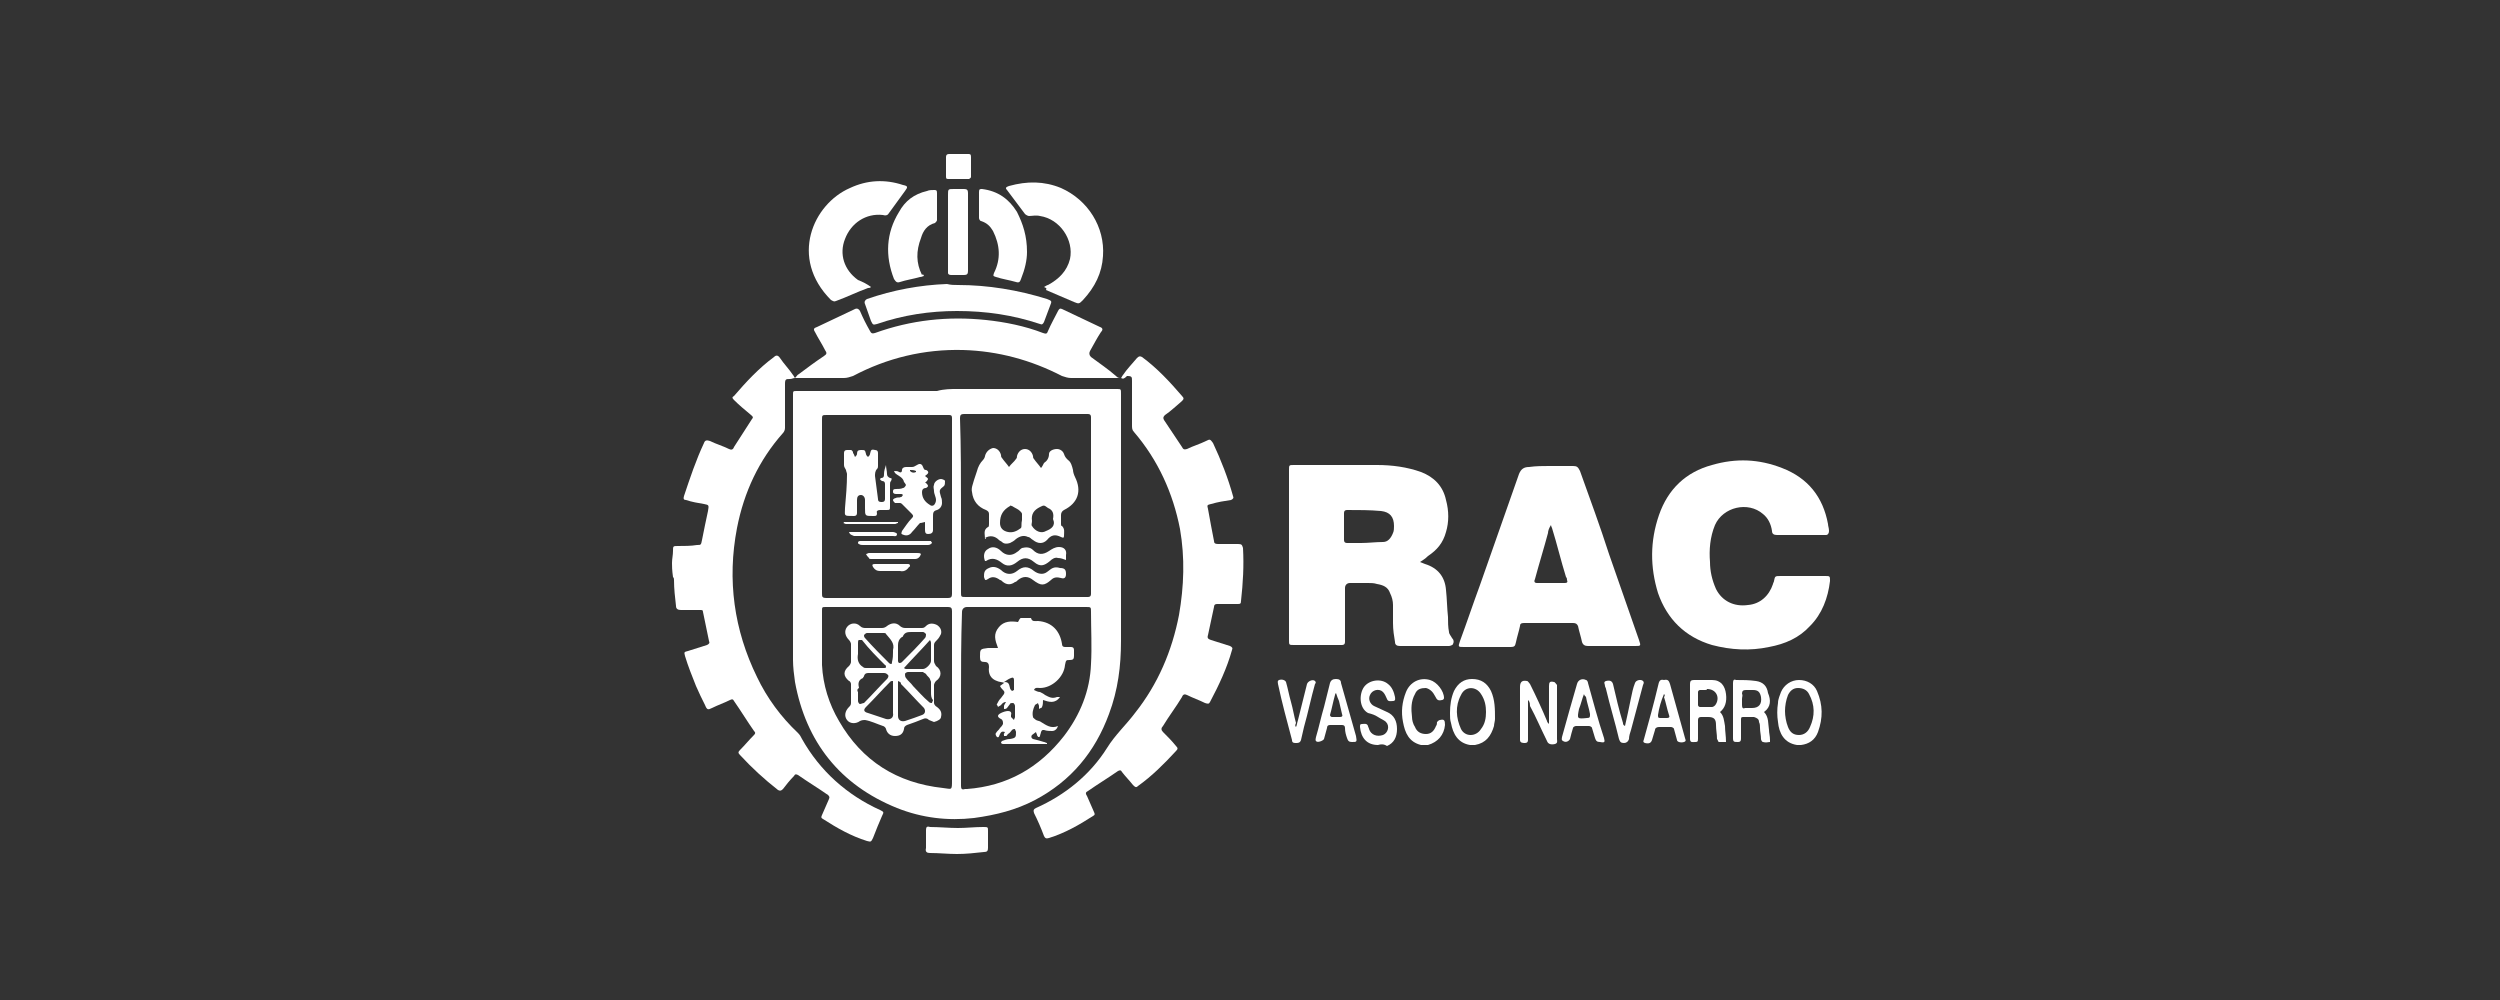 <?xml version="1.0" encoding="utf-8"?>
<!-- Generator: Adobe Illustrator 27.8.0, SVG Export Plug-In . SVG Version: 6.00 Build 0)  -->
<svg version="1.1" id="Capa_1" xmlns="http://www.w3.org/2000/svg" xmlns:xlink="http://www.w3.org/1999/xlink" x="0px" y="0px"
	 viewBox="0 0 250 100" style="enable-background:new 0 0 250 100;" xml:space="preserve">
<rect x="0" y="0" width="250" height="100" fill="#333333" stroke="none"/>
<style type="text/css">
	.st0{fill:#FFFFFF;}
</style>
<g>
	<g id="Capa_1-2">
		<g>
			<path class="st0" d="M67.2,56.3c0-0.4,0.1-0.8,0.1-1.2c0-0.5,0-0.5,0.5-0.5c0.6,0,1.3,0,1.9-0.1c0.4,0,0.4,0,0.5-0.5
				c0.2-1,0.4-2,0.6-2.9c0.1-0.6,0.1-0.6-0.4-0.7c-0.6-0.1-1.2-0.2-1.8-0.4c-0.2,0-0.3-0.1-0.2-0.4c0.6-1.8,1.2-3.6,2-5.3
				c0.1-0.3,0.3-0.3,0.6-0.2c0.6,0.3,1.3,0.5,1.9,0.8c0.2,0.1,0.4,0.1,0.5-0.2c0.6-0.9,1.2-1.9,1.8-2.8c0.2-0.2,0-0.3-0.1-0.4
				c-0.6-0.5-1.2-1-1.7-1.5c-0.2-0.2-0.2-0.3,0-0.4c1.2-1.4,2.5-2.8,4-3.9c0.2-0.2,0.4-0.2,0.6,0.1c0.4,0.6,0.9,1.1,1.3,1.7
				c0.1,0.1,0.1,0.2,0.2,0.3c-0.2,0-0.3,0.1-0.5,0.1c-0.4,0-0.5,0-0.5,0.5c0,0.7,0,1.5,0,2.2c0,0.7,0,1.5,0,2.2
				c0,0.2-0.1,0.4-0.2,0.5c-2.4,2.7-3.9,5.9-4.6,9.5c-1,5.2-0.3,10.2,2,14.9c1,2.1,2.4,4,4.1,5.6c0.2,0.2,0.3,0.4,0.4,0.6
				c1.8,3.2,4.5,5.6,7.8,7.1c0.4,0.2,0.4,0.2,0.2,0.6c-0.3,0.7-0.6,1.4-0.9,2.2c-0.2,0.4-0.2,0.4-0.6,0.3c-1.6-0.5-3-1.3-4.4-2.2
				c-0.2-0.1-0.2-0.2-0.1-0.4c0.2-0.5,0.5-1.1,0.7-1.6c0.1-0.2,0-0.3-0.1-0.4c-1-0.7-2-1.3-3-2c-0.2-0.1-0.3-0.1-0.4,0.1
				c-0.4,0.4-0.8,0.9-1.1,1.3c-0.2,0.2-0.3,0.2-0.5,0.1c-1.4-1.1-2.6-2.2-3.8-3.5c-0.2-0.2-0.2-0.3,0-0.5c0.5-0.5,0.9-1,1.4-1.5
				c0.2-0.2,0.1-0.3,0-0.4c-0.7-1-1.3-2-2-3c-0.1-0.2-0.2-0.2-0.4-0.1c-0.6,0.3-1.2,0.5-1.8,0.8c-0.4,0.2-0.5,0.2-0.7-0.3
				c-0.3-0.6-0.6-1.2-0.9-1.9c-0.4-1-0.8-2-1.1-3c-0.1-0.4-0.1-0.4,0.3-0.5c0.6-0.2,1.3-0.4,1.9-0.6c0.2-0.1,0.3-0.2,0.2-0.4
				c-0.2-1-0.4-1.9-0.6-2.9c0-0.2-0.1-0.2-0.3-0.2c-0.6,0-1.3,0-1.9,0c-0.3,0-0.5-0.1-0.5-0.4c-0.1-0.9-0.2-1.7-0.2-2.6
				c0-0.1,0-0.2-0.1-0.3C67.2,57,67.2,56.6,67.2,56.3L67.2,56.3z"/>
			<path class="st0" d="M179.7,74.5c-1.3-0.2-1.8-1.2-1.9-2.3c-0.1-0.6-0.1-1.3,0-1.9c0-0.4,0.2-0.8,0.3-1.1c0.3-0.7,1-1.2,1.8-1.2
				c0.8,0,1.5,0.4,1.8,1.1c0.6,1.4,0.6,2.7,0.1,4.1c-0.3,0.8-0.9,1.2-1.7,1.3L179.7,74.5C179.7,74.5,179.7,74.5,179.7,74.5z
				 M178.5,71.1C178.5,71.1,178.5,71.1,178.5,71.1c0,0.5,0.1,1.1,0.3,1.6c0.2,0.5,0.5,0.8,1.1,0.8c0.5,0,0.9-0.3,1.1-0.8
				c0.5-1.1,0.5-2.2-0.1-3.3c-0.2-0.4-0.6-0.6-1.1-0.6c-0.5,0-0.8,0.3-1,0.7C178.6,70,178.5,70.6,178.5,71.1L178.5,71.1z"/>
			<path class="st0" d="M147,74.5c-1.2-0.2-1.7-1.1-1.9-2.2c-0.1-0.3-0.1-0.6-0.1-1c0-0.8,0.1-1.5,0.4-2.2c0.4-0.8,1-1.2,1.8-1.2
				c0.9,0,1.5,0.4,1.9,1.2c0.4,0.9,0.4,1.8,0.4,2.8c0,0.2-0.1,0.5-0.1,0.7c-0.3,1-0.8,1.7-1.9,1.9L147,74.5L147,74.5L147,74.5z
				 M148.6,71.2c0-0.6-0.1-1.2-0.5-1.8c-0.5-0.8-1.6-0.8-2,0.1c-0.6,1.1-0.5,2.3,0,3.4c0.4,0.8,1.5,0.8,2,0
				C148.5,72.4,148.6,71.8,148.6,71.2z"/>
			<path class="st0" d="M142.1,74.5c-1.2-0.3-1.6-1.2-1.8-2.3c-0.2-1-0.1-2,0.3-3c0.4-1,1.4-1.5,2.4-1.2c0.7,0.2,1.4,1.1,1.4,1.8
				c0,0.1-0.1,0.2-0.2,0.2c-0.4,0.1-0.5,0-0.7-0.4c-0.2-0.4-0.5-0.7-0.9-0.8c-0.5,0-0.9,0.1-1.1,0.6c-0.4,0.7-0.4,1.5-0.3,2.3
				c0,0.3,0.1,0.7,0.3,1c0.2,0.5,0.6,0.7,1.1,0.7s0.8-0.3,1-0.8c0.1-0.1,0.1-0.3,0.1-0.4c0.1-0.1,0.2-0.2,0.3-0.2
				c0.4-0.1,0.5,0,0.5,0.5c-0.1,1-0.7,1.7-1.7,2c0,0,0,0,0,0L142.1,74.5L142.1,74.5z"/>
			<path class="st0" d="M95.7,38.9c3.6,0,7.3,0,11,0c1.7,0,3.3,0,5,0c0.4,0,0.4,0,0.4,0.5c0,5.2,0,10.3,0,15.5c0,3.1,0,6.1,0,9.2
				c0,2.5-0.3,4.9-1.2,7.3c-1.4,3.8-3.8,6.7-7.4,8.6c-1.9,1-3.9,1.5-6.1,1.8c-2.6,0.3-5.2,0-7.7-1c-5.7-2.3-9.1-6.6-10.2-12.6
				c-0.1-0.7-0.2-1.5-0.2-2.2c0-8.7,0-17.5,0-26.2c0-0.1,0-0.2,0-0.3c0-0.4,0-0.4,0.4-0.4c4.7,0,9.3,0,14,0
				C94.4,38.9,95.1,38.9,95.7,38.9C95.8,38.9,95.8,38.9,95.7,38.9L95.7,38.9z M95.2,50.6C95.2,50.6,95.2,50.6,95.2,50.6
				c0-2.8,0-5.6,0-8.3c0-0.9,0.1-0.8-0.8-0.8c-3.9,0-7.8,0-11.7,0c-0.5,0-0.5,0-0.5,0.5c0,5.8,0,11.6,0,17.3c0,0.4,0,0.5,0.5,0.5
				c4,0,8.1,0,12.1,0c0.3,0,0.4-0.1,0.4-0.4C95.2,56.4,95.2,53.5,95.2,50.6z M96.1,50.6C96.1,50.6,96.1,50.6,96.1,50.6
				c0,2.9,0,5.8,0,8.6c0,0.5,0,0.5,0.5,0.5c4,0,7.9,0,11.9,0c0.1,0,0.2,0,0.3,0c0.2,0,0.3-0.1,0.3-0.3c0-0.1,0-0.2,0-0.3
				c0-5.7,0-11.5,0-17.2c0-0.1,0-0.2,0-0.2c0-0.2-0.1-0.3-0.3-0.3s-0.4,0-0.6,0c-3.9,0-7.8,0-11.8,0c-0.3,0-0.4,0.1-0.4,0.4
				C96.1,44.8,96.1,47.7,96.1,50.6L96.1,50.6z M96.1,69.8c0,1.2,0,2.3,0,3.5c0,1.8,0,3.5,0,5.3c0,0.3,0.1,0.4,0.4,0.3
				c0.1,0,0.1,0,0.2,0c4-0.3,7.2-2.1,9.7-5.3c1.6-2.1,2.6-4.5,2.7-7.2c0.1-1.7,0-3.5,0-5.2c0-0.5,0-0.5-0.5-0.5c-4,0-8,0-11.9,0
				c-0.3,0-0.5,0.2-0.5,0.5C96.1,64,96.1,66.9,96.1,69.8z M95.2,69.8c0-2.2,0-4.5,0-6.7c0-0.7,0-1.4,0-2c0-0.3-0.1-0.4-0.4-0.4
				c-0.3,0-0.6,0-0.9,0c-3.8,0-7.6,0-11.3,0c-0.4,0-0.4,0-0.4,0.4c0,0.5,0,1.1,0,1.6c0,1.3,0,2.6,0,3.8c0.1,2,0.7,3.9,1.7,5.6
				c2.3,4,5.8,6.2,10.4,6.7c0.9,0.1,0.9,0.3,0.9-0.8C95.2,75.3,95.2,72.5,95.2,69.8z"/>
			<path class="st0" d="M112.1,37.8c0.1-0.1,0.1-0.2,0.2-0.3c0.4-0.6,0.9-1.1,1.4-1.7c0.2-0.2,0.3-0.2,0.5-0.1
				c1.5,1.1,2.8,2.5,4,3.9c0.2,0.2,0.2,0.3,0,0.5c-0.6,0.5-1.1,1-1.7,1.4c-0.2,0.2-0.2,0.3-0.1,0.5c0.6,0.9,1.2,1.8,1.8,2.7
				c0.1,0.2,0.2,0.3,0.5,0.2c0.6-0.3,1.3-0.5,1.9-0.8c0.4-0.2,0.4-0.2,0.7,0.2c0.8,1.7,1.5,3.5,2,5.3c0.1,0.2,0,0.3-0.2,0.4
				c-0.7,0.1-1.3,0.2-2,0.4c-0.4,0.1-0.4,0.1-0.3,0.5c0.2,1.1,0.4,2.2,0.6,3.2c0,0.2,0.1,0.3,0.4,0.3c0.7,0,1.4,0,2,0
				c0.4,0,0.4,0.1,0.5,0.4c0.1,1.8,0,3.5-0.2,5.3c0,0.3-0.1,0.3-0.4,0.3c-0.7,0-1.3,0-2,0c-0.2,0-0.3,0.1-0.3,0.3
				c-0.2,0.9-0.4,1.9-0.6,2.8c-0.1,0.3,0,0.4,0.3,0.5c0.6,0.2,1.3,0.4,1.9,0.6c0.2,0.1,0.3,0.2,0.2,0.4c-0.5,1.8-1.3,3.5-2.2,5.2
				c-0.1,0.2-0.2,0.2-0.5,0.1c-0.6-0.3-1.2-0.5-1.8-0.8c-0.2-0.1-0.4-0.1-0.5,0.2c-0.6,1-1.3,1.9-1.9,2.9c-0.2,0.2-0.2,0.4,0,0.6
				c0.4,0.4,0.9,0.9,1.3,1.4c0.2,0.2,0.2,0.3,0,0.5c-1.2,1.3-2.4,2.5-3.8,3.5c-0.2,0.2-0.3,0.1-0.5-0.1c-0.4-0.5-0.8-0.9-1.1-1.3
				c-0.1-0.2-0.2-0.2-0.4-0.1c-1,0.7-2,1.3-3,2c-0.2,0.1-0.3,0.2-0.1,0.5c0.2,0.5,0.5,1.1,0.7,1.6c0.1,0.2,0.1,0.3-0.1,0.4
				c-1.4,0.9-2.8,1.7-4.4,2.2c-0.3,0.1-0.4,0-0.5-0.2c-0.3-0.8-0.6-1.5-1-2.3c-0.1-0.3,0-0.4,0.2-0.5c2.9-1.3,5.4-3.3,7.1-6
				c0.8-1.3,1.9-2.3,2.8-3.5c2.3-2.9,3.7-6.2,4.4-9.8c0.5-2.9,0.6-5.7,0.1-8.6c-0.7-3.6-2.2-6.9-4.6-9.7c-0.2-0.2-0.2-0.4-0.2-0.7
				c0-1.5,0-2.9,0-4.4c0-0.4,0-0.5-0.5-0.5C112.4,37.9,112.3,37.9,112.1,37.8L112.1,37.8z"/>
			<path class="st0" d="M142,56.2c0.2,0.1,0.3,0.1,0.5,0.2c1.3,0.4,2,1.3,2.1,2.6c0.1,0.9,0.1,1.8,0.2,2.7c0,0.5,0,1,0.1,1.5
				c0,0.2,0.2,0.4,0.3,0.6c0.2,0.2,0.2,0.4,0.1,0.6c0,0.1-0.3,0.2-0.4,0.2c-1.6,0-3.3,0-4.9,0c-0.3,0-0.5-0.1-0.5-0.4
				c-0.1-0.6-0.2-1.2-0.2-1.9c0-0.6,0-1.2,0-1.8c0-0.4-0.1-0.8-0.3-1.2c-0.2-0.6-0.7-0.8-1.3-0.9c-0.3-0.1-0.6-0.1-0.9-0.1
				c-0.6,0-1.2,0-1.8,0c-0.3,0-0.5,0.2-0.5,0.5c0,1.5,0,3.1,0,4.6c0,0.3,0,0.5,0,0.8c0,0.2-0.1,0.3-0.3,0.3c0,0-0.1,0-0.1,0
				c-1.6,0-3.1,0-4.7,0c-0.5,0-0.5,0-0.5-0.5c0-2.7,0-5.3,0-8c0-3,0-6,0-9c0-0.5,0-0.5,0.5-0.5c2.8,0,5.5,0,8.3,0
				c1.5,0,3,0.2,4.4,0.7c1.3,0.5,2.2,1.4,2.5,2.8c0.3,1.1,0.3,2.2,0,3.2c-0.3,1.1-0.9,1.8-1.8,2.4C142.5,55.9,142.3,56,142,56.2z
				 M136.1,54.3C136.1,54.3,136.1,54.3,136.1,54.3c0.7,0,1.5-0.1,2.2-0.1c0.5,0,0.8-0.4,1-0.9c0.1-0.2,0.1-0.5,0.1-0.7
				c0-0.9-0.4-1.4-1.3-1.5c-1.1-0.1-2.2-0.1-3.4-0.1c-0.2,0-0.3,0.1-0.3,0.3c0,0.9,0,1.8,0,2.7c0,0.2,0.1,0.3,0.3,0.3
				C135.2,54.3,135.7,54.3,136.1,54.3L136.1,54.3z"/>
			<path class="st0" d="M180,53.5c-0.8,0-1.5,0-2.3,0c-0.3,0-0.5-0.1-0.5-0.4c-0.1-0.7-0.4-1.3-0.9-1.7c-1.5-1.3-4-0.7-4.8,1.1
				c-0.5,1.2-0.6,2.5-0.5,3.7c0,0.9,0.2,1.8,0.6,2.7c0.6,1.2,1.8,1.8,3.2,1.6c1.2-0.1,2.1-0.9,2.5-2.1c0-0.1,0.1-0.2,0.1-0.3
				c0.1-0.5,0.1-0.5,0.7-0.5c1.5,0,2.9,0,4.4,0c0.5,0,0.5,0,0.5,0.5c-0.2,1.7-0.8,3.3-2,4.5c-1.1,1.2-2.5,1.8-4.1,2.1
				c-1.9,0.4-3.8,0.3-5.7-0.2c-2.7-0.8-4.5-2.6-5.4-5.2c-0.8-2.6-0.8-5.2,0.1-7.8c0.9-2.6,2.7-4.3,5.3-5c2.4-0.7,4.7-0.6,7,0.3
				c2.6,1,4.1,2.9,4.6,5.6c0,0.2,0.1,0.4,0.1,0.7c0,0.2-0.1,0.4-0.3,0.4C181.6,53.5,180.8,53.5,180,53.5L180,53.5L180,53.5z"/>
			<path class="st0" d="M154.9,46.6c0.8,0,1.6,0,2.4,0c0.4,0,0.5,0.1,0.7,0.5c1,2.8,2,5.5,2.9,8.3c1,2.9,2,5.7,3,8.6
				c0.2,0.6,0.2,0.6-0.4,0.6c-1.6,0-3.1,0-4.7,0c-0.3,0-0.5-0.1-0.6-0.4c-0.1-0.5-0.3-1.1-0.4-1.6c-0.1-0.2-0.2-0.3-0.5-0.3
				c-1.6,0-3.3,0-4.9,0c-0.3,0-0.4,0.1-0.4,0.3c-0.1,0.5-0.3,1.1-0.4,1.6c-0.1,0.4-0.1,0.5-0.6,0.5c-1.5,0-3.1,0-4.6,0
				c-0.6,0-0.6,0-0.4-0.6c0.7-1.9,1.3-3.7,2-5.6c1.3-3.7,2.6-7.4,3.9-11.1c0.2-0.5,0.5-0.7,1-0.7C153.6,46.6,154.3,46.6,154.9,46.6
				L154.9,46.6z M155.1,52.5C155.1,52.5,155,52.5,155.1,52.5c-0.2,0.3-0.3,0.6-0.3,0.8c-0.4,1.5-0.9,3.1-1.3,4.6
				c-0.1,0.2-0.1,0.4,0.2,0.4c0.9,0,1.9,0,2.8,0c0.2,0,0.3-0.1,0.2-0.3c0-0.1,0-0.2-0.1-0.3c-0.5-1.6-0.9-3.3-1.4-4.9
				C155.2,52.8,155.1,52.6,155.1,52.5z"/>
			<path class="st0" d="M111.8,37.8c-0.1,0-0.2,0-0.3,0c-1.5,0-2.9,0-4.4,0c-0.3,0-0.6-0.1-0.9-0.2c-3.1-1.6-6.4-2.5-9.9-2.6
				c-3.9-0.1-7.6,0.8-11,2.6c-0.3,0.1-0.6,0.2-0.9,0.2c-1.5,0-3,0-4.5,0c-0.1,0-0.2,0-0.4,0c0.2-0.2,0.2-0.3,0.4-0.4
				c0.8-0.6,1.6-1.2,2.5-1.8c0.3-0.2,0.3-0.3,0.1-0.6c-0.3-0.6-0.7-1.2-1-1.8c-0.2-0.3-0.1-0.4,0.2-0.5c1.3-0.6,2.5-1.2,3.8-1.8
				c0.2-0.1,0.4,0,0.5,0.2c0.3,0.7,0.6,1.3,1,2c0.1,0.2,0.2,0.3,0.5,0.2c3.6-1.3,7.3-1.7,11.1-1.3c1.9,0.2,3.9,0.6,5.7,1.3
				c0.3,0.1,0.4,0.1,0.5-0.2c0.3-0.7,0.7-1.4,1-2c0.1-0.2,0.2-0.3,0.4-0.2c1.3,0.6,2.5,1.2,3.8,1.8c0.3,0.1,0.3,0.3,0.1,0.5
				c-0.4,0.6-0.7,1.2-1.1,1.9c-0.1,0.2-0.1,0.4,0.1,0.6c0.8,0.6,1.7,1.2,2.5,1.9c0.1,0.1,0.2,0.2,0.4,0.2L111.8,37.8L111.8,37.8z"/>
			<path class="st0" d="M87.1,28.7c-0.1,0.1-0.2,0.1-0.3,0.1c-1.1,0.4-2.1,0.9-3.2,1.3c-0.2,0.1-0.3,0-0.5-0.1
				c-4.2-4.2-1.8-9.6,1.9-11.2c1.7-0.8,3.5-0.9,5.3-0.3c0.5,0.1,0.5,0.2,0.2,0.6c-0.5,0.7-1.1,1.5-1.6,2.2c-0.1,0.2-0.3,0.3-0.6,0.2
				c-1.7-0.2-3.2,0.8-3.8,2.4c-0.6,1.5-0.1,3.1,1.3,4.1C86.3,28.2,86.7,28.4,87.1,28.7L87.1,28.7z"/>
			<path class="st0" d="M104.4,28.7c0.2-0.1,0.3-0.2,0.4-0.2c1.1-0.6,1.9-1.4,2.2-2.6c0.4-1.9-1-4-3-4.3c-0.4-0.1-0.8,0-1.1,0
				c-0.1,0-0.3-0.1-0.4-0.2c-0.6-0.8-1.2-1.6-1.8-2.4c-0.2-0.2-0.1-0.3,0.2-0.4c1.8-0.5,3.5-0.5,5.2,0.2c2.7,1.2,4.4,3.9,4.2,6.8
				c-0.1,1.7-0.8,3.1-2,4.4c-0.4,0.4-0.4,0.4-0.9,0.2c-0.9-0.4-1.9-0.8-2.8-1.2C104.7,28.8,104.6,28.8,104.4,28.7z"/>
			<path class="st0" d="M95.8,28.5c3,0,6,0.5,8.9,1.4c0.5,0.2,0.5,0.2,0.3,0.7c-0.2,0.5-0.4,1.1-0.6,1.6c-0.1,0.2-0.2,0.3-0.4,0.2
				c-2.7-0.9-5.4-1.3-8.3-1.3c-2.7,0-5.4,0.4-8,1.3c-0.4,0.1-0.4,0.1-0.6-0.3c-0.2-0.6-0.4-1.1-0.6-1.7c-0.1-0.2,0-0.4,0.2-0.5
				c2.6-0.9,5.3-1.4,8-1.5C95.1,28.5,95.4,28.5,95.8,28.5z"/>
			<path class="st0" d="M92.4,27.6c-0.1,0-0.2,0.1-0.4,0.1c-0.7,0.2-1.4,0.3-2,0.5c-0.3,0.1-0.4,0-0.6-0.3c-0.9-2.3-0.8-4.6,0.5-6.7
				c0.6-1.1,1.5-1.8,2.8-2.1c0.2-0.1,0.5-0.1,0.7-0.1c0.2,0,0.3,0,0.3,0.3c0,0.9,0,1.8,0,2.7c0,0.1-0.1,0.2-0.2,0.3
				c-0.8,0.2-1.2,0.8-1.4,1.5c-0.5,1.3-0.5,2.5,0.1,3.7C92.3,27.4,92.3,27.4,92.4,27.6L92.4,27.6z"/>
			<path class="st0" d="M102.7,25.2c0,0.8-0.2,1.7-0.6,2.7c-0.1,0.3-0.2,0.4-0.5,0.3c-0.7-0.2-1.4-0.3-2-0.5
				c-0.3-0.1-0.3-0.1-0.2-0.4c0.7-1.4,0.6-2.8-0.1-4.2c-0.3-0.5-0.6-0.8-1.2-1c-0.1,0-0.2-0.2-0.2-0.3c0-0.9,0-1.8,0-2.6
				c0-0.3,0.1-0.3,0.3-0.3c1.6,0.2,2.7,1,3.5,2.3C102.3,22.4,102.7,23.6,102.7,25.2L102.7,25.2z"/>
			<path class="st0" d="M96.8,23.2c0,1.3,0,2.6,0,3.9c0,0.3-0.1,0.4-0.4,0.4c-0.4,0-0.9,0-1.3,0c-0.2,0-0.3-0.1-0.3-0.2
				c0-0.1,0-0.2,0-0.3c0-2.5,0-5,0-7.5c0-0.6,0-0.6,0.6-0.6c0.3,0,0.7,0,1,0c0.3,0,0.4,0.1,0.4,0.4C96.8,20.6,96.8,21.9,96.8,23.2
				L96.8,23.2z"/>
			<path class="st0" d="M95.7,85.4c-0.9,0-1.8-0.1-2.7-0.1c-0.3,0-0.5-0.1-0.4-0.5c0-0.6,0-1.2,0-1.8c0-0.3,0.1-0.4,0.4-0.3
				c0.9,0,1.9,0.1,2.8,0.1c0.8,0,1.7-0.1,2.5-0.1c0.5,0,0.5,0,0.5,0.4c0,0.6,0,1.2,0,1.7c0,0.3-0.1,0.4-0.4,0.4
				C97.5,85.3,96.6,85.4,95.7,85.4L95.7,85.4z"/>
			<path class="st0" d="M152.8,70c0,1.1,0,2.2,0,3.3c0,0.2,0,0.5,0,0.7c0,0.2-0.1,0.3-0.3,0.3S152,74.3,152,74c0-0.1,0-0.2,0-0.2
				c0-1.7,0-3.4,0-5.1c0-0.5,0.2-0.7,0.7-0.6c0.1,0,0.2,0.2,0.3,0.3c0.6,1.2,1.2,2.5,1.7,3.7c0,0.1,0.1,0.2,0.2,0.3
				c0-0.2,0-0.4,0-0.6c0-1.1,0-2.1,0-3.2c0-0.4,0.1-0.5,0.5-0.4c0.1,0,0.2,0.2,0.3,0.3c0,0.1,0,0.2,0,0.3c0,1.7,0,3.4,0,5.1
				c0,0.2,0.1,0.4-0.2,0.5c-0.4,0.1-0.7,0-0.8-0.3c-0.6-1.2-1.1-2.4-1.7-3.5C153,70.2,152.9,70.1,152.8,70L152.8,70L152.8,70z"/>
			<path class="st0" d="M172,71.2c0.4,0.4,0.4,0.9,0.5,1.4c0,0.5,0.1,1,0.1,1.6c-0.2,0-0.5,0-0.7,0c-0.1,0-0.1-0.2-0.2-0.3
				c0-0.5-0.1-0.9-0.1-1.4c0-0.6-0.2-0.8-0.8-0.8c-0.2,0-0.5,0-0.7,0c-0.2,0-0.3,0.1-0.3,0.3c0,0.6,0,1.2,0,1.9
				c0,0.3-0.1,0.3-0.3,0.3c-0.2,0-0.5,0.1-0.5-0.3c0-1.8,0-3.7,0-5.5c0-0.3,0.1-0.4,0.4-0.4c0.6,0,1.2,0,1.8,0
				c0.9,0,1.3,0.6,1.4,1.4C172.7,70.2,172.5,70.8,172,71.2L172,71.2z M170.5,69c-0.2,0-0.3,0-0.5,0c-0.1,0-0.2,0.1-0.2,0.2
				c0,0.4,0,0.9,0,1.3c0,0.1,0.1,0.2,0.2,0.2c0.4,0,0.8,0,1.2,0c0.1,0,0.3-0.1,0.4-0.3c0.4-0.7,0-1.5-0.9-1.5
				C170.7,69,170.6,69,170.5,69z"/>
			<path class="st0" d="M176.4,71.2c0.5,0.5,0.4,1.2,0.5,1.8c0,0.3,0.1,0.6,0.1,1c0,0.1,0,0.2,0,0.2c-0.2,0-0.4,0.1-0.7,0
				c-0.1,0-0.2-0.2-0.2-0.3c0-0.4-0.1-0.7-0.1-1.1c0-0.2,0-0.4-0.1-0.6c0-0.3-0.2-0.4-0.5-0.5c-0.4,0-0.7,0-1.1,0
				c-0.2,0-0.2,0.1-0.2,0.3c0,0.6,0,1.2,0,1.8c0,0.2,0,0.4-0.3,0.4c-0.4,0-0.5,0-0.5-0.4c0-1.8,0-3.6,0-5.5c0-0.3,0.1-0.4,0.3-0.3
				c0.7,0,1.3,0,2,0.1c0.7,0.1,1.1,0.5,1.2,1.2C177.1,70,177.1,70.7,176.4,71.2L176.4,71.2z M174.2,69.9L174.2,69.9
				c0,0.2,0,0.4,0,0.6c0,0.3,0.1,0.4,0.3,0.3c0.2,0,0.5,0,0.7,0c0.7,0,1-0.4,0.9-1.1c-0.1-0.5-0.3-0.7-0.8-0.7c-0.2,0-0.5,0-0.7,0
				c-0.3,0-0.4,0.1-0.4,0.4C174.3,69.5,174.2,69.7,174.2,69.9L174.2,69.9z"/>
			<path class="st0" d="M137.8,74.5c-1.1,0-1.7-0.7-1.8-1.8c0-0.2,0-0.3,0.2-0.3c0.2,0,0.5-0.1,0.6,0.2c0,0.1,0.1,0.2,0.1,0.3
				c0.2,0.6,0.8,0.8,1.4,0.6c0.5-0.2,0.7-0.9,0.3-1.3c-0.2-0.2-0.5-0.3-0.8-0.5c-0.3-0.2-0.6-0.3-1-0.4c-0.9-0.5-0.9-1.9-0.4-2.6
				c0.5-0.7,1.7-0.9,2.4-0.3c0.4,0.3,0.6,0.8,0.7,1.3c0,0.1,0.1,0.4-0.2,0.4c-0.2,0-0.5,0.1-0.6-0.2c-0.1-0.2-0.2-0.5-0.4-0.7
				c-0.4-0.4-1.1-0.2-1.3,0.3c-0.2,0.4,0,0.9,0.4,1.1c0.4,0.2,0.9,0.4,1.3,0.6c0.7,0.3,1,0.9,1,1.7s-0.3,1.4-1,1.7
				C138.4,74.4,138.1,74.4,137.8,74.5L137.8,74.5z"/>
			<path class="st0" d="M135.2,74.2c-0.3,0-0.4-0.1-0.5-0.4c-0.1-0.3-0.2-0.6-0.2-1c0-0.2-0.1-0.3-0.3-0.3c-0.4,0-0.8,0-1.2,0
				c-0.2,0-0.3,0.1-0.3,0.3c-0.1,0.4-0.2,0.7-0.3,1.1c-0.1,0.2-0.7,0.4-0.8,0.2c-0.1-0.1,0-0.3,0-0.4c0.3-1,0.5-2,0.8-3
				c0.2-0.8,0.4-1.6,0.6-2.4c0.1-0.3,0.3-0.4,0.6-0.4c0.3,0,0.5,0.1,0.5,0.4c0.5,1.8,1,3.5,1.5,5.3
				C135.7,74.2,135.7,74.2,135.2,74.2L135.2,74.2z M133.6,69.3c-0.1,0.1-0.1,0.2-0.1,0.2c-0.2,0.7-0.3,1.3-0.5,2
				c0,0.1,0.1,0.2,0.2,0.2c0.3,0,0.5,0,0.8,0c0.2,0,0.3-0.1,0.2-0.3c-0.1-0.4-0.2-0.9-0.3-1.3C133.8,69.9,133.7,69.6,133.6,69.3
				L133.6,69.3L133.6,69.3z"/>
			<path class="st0" d="M160,74.2c-0.3,0-0.4-0.1-0.5-0.4c-0.1-0.3-0.2-0.7-0.3-1c0-0.1-0.2-0.2-0.3-0.2c-0.4,0-0.9,0-1.3,0
				c-0.1,0-0.3,0.1-0.3,0.2c-0.1,0.3-0.2,0.7-0.3,1.1c-0.1,0.2-0.4,0.4-0.7,0.2c-0.2-0.1-0.1-0.3-0.1-0.4c0.5-1.8,1-3.6,1.5-5.3
				c0.1-0.4,0.5-0.6,0.9-0.4c0.1,0,0.2,0.2,0.2,0.3c0.5,1.8,1,3.7,1.6,5.5C160.5,74.2,160.5,74.3,160,74.2z M158.4,69.4
				C158.4,69.4,158.3,69.4,158.4,69.4c-0.2,0.5-0.3,1-0.5,1.5c-0.2,1-0.2,1,0.8,0.9c0.3,0,0.3-0.1,0.3-0.4c-0.1-0.6-0.3-1.1-0.4-1.7
				C158.5,69.6,158.4,69.5,158.4,69.4C158.4,69.4,158.4,69.4,158.4,69.4z"/>
			<path class="st0" d="M166.4,68c0.4-0.1,0.5,0.1,0.6,0.4c0.5,1.8,1,3.6,1.5,5.4c0,0.1,0.2,0.3-0.1,0.4c-0.3,0.1-0.7,0-0.7-0.2
				c-0.1-0.4-0.2-0.7-0.3-1.1c0-0.1-0.2-0.2-0.3-0.2c-0.4,0-0.8,0-1.2,0c-0.2,0-0.4,0.1-0.4,0.3c-0.1,0.3-0.2,0.7-0.3,1
				c-0.1,0.3-0.3,0.4-0.7,0.3c-0.3-0.1-0.1-0.3-0.1-0.4c0.5-1.8,1-3.6,1.4-5.3C165.9,68.1,166,67.9,166.4,68L166.4,68z M166.4,69.4
				C166.4,69.4,166.4,69.4,166.4,69.4c-0.3,0.7-0.5,1.4-0.6,2.1c0,0.2,0,0.3,0.2,0.3c0.2,0,0.5,0,0.7,0c0.2,0,0.3-0.1,0.2-0.3
				c-0.2-0.6-0.3-1.2-0.5-1.8C166.5,69.6,166.5,69.5,166.4,69.4L166.4,69.4z"/>
			<path class="st0" d="M129.6,72.7c0.1-0.2,0.1-0.4,0.2-0.7c0.3-1.2,0.6-2.4,0.9-3.6c0.1-0.3,0.6-0.5,0.8-0.3
				c0.1,0.1,0.1,0.2,0,0.3c-0.4,1.4-0.7,2.9-1.1,4.3c-0.1,0.4-0.2,0.9-0.3,1.3c-0.1,0.3-0.3,0.3-0.5,0.3c-0.2,0-0.4,0-0.4-0.3
				c-0.5-1.9-1-3.7-1.4-5.6c0-0.1-0.1-0.3,0.1-0.4c0.3-0.1,0.6,0,0.7,0.2c0.2,0.7,0.3,1.3,0.5,2c0.2,0.7,0.3,1.4,0.5,2.1
				C129.5,72.5,129.5,72.6,129.6,72.7C129.6,72.6,129.6,72.6,129.6,72.7L129.6,72.7L129.6,72.7z"/>
			<path class="st0" d="M162.5,72.6c0.2-0.9,0.4-1.8,0.6-2.8c0.1-0.5,0.2-1,0.4-1.5c0.1-0.3,0.6-0.4,0.8-0.2c0.1,0.1,0.1,0.2,0,0.4
				c-0.4,1.5-0.8,3-1.2,4.5c-0.1,0.3-0.2,0.6-0.2,0.9c-0.1,0.3-0.3,0.4-0.5,0.4c-0.3,0-0.4-0.1-0.5-0.4c-0.4-1.7-0.9-3.3-1.3-5
				c0-0.1-0.1-0.2-0.1-0.3c0-0.2-0.2-0.4,0.1-0.5c0.4-0.1,0.6,0,0.7,0.3c0.3,1.3,0.6,2.6,1,3.9C162.3,72.4,162.3,72.5,162.5,72.6
				C162.4,72.7,162.4,72.7,162.5,72.6L162.5,72.6z"/>
			<path class="st0" d="M95.8,15.4c0.3,0,0.7,0,1,0c0.2,0,0.3,0,0.3,0.3c0,0.7,0,1.3,0,2c0,0.1-0.2,0.2-0.2,0.2c-0.7,0-1.4,0-2.1,0
				c-0.2,0-0.2-0.1-0.2-0.3c0-0.6,0-1.3,0-1.9c0-0.2,0.1-0.3,0.3-0.3C95.1,15.4,95.5,15.4,95.8,15.4C95.8,15.4,95.8,15.4,95.8,15.4z
				"/>
			<path class="st0" d="M88.6,46.5c0,0.3,0.1,0.6,0.1,0.9c0,0.2,0.1,0.3,0.3,0.4c0.2,0,0.2,0.1,0.1,0.3C89,48.2,89,48.3,89,48.5
				c0,0.7,0,1.4,0,2.1c0,0.4,0,0.4-0.4,0.4c-0.2,0-0.4,0-0.6,0c-0.2,0-0.4,0.1-0.3,0.3c0,0.3-0.1,0.3-0.4,0.3c-0.8,0-0.8,0-0.8-0.8
				c0-0.3,0-0.6,0-0.8c0-0.3-0.2-0.5-0.4-0.5c-0.3,0-0.4,0.2-0.4,0.5c0,0.4,0,0.9,0,1.3c0,0.2-0.1,0.3-0.3,0.3c-1.1,0-0.9,0-0.9-0.8
				c0.1-1.1,0.2-2.3,0.2-3.4c0-0.1-0.1-0.3-0.1-0.4c-0.1-0.2-0.2-0.3-0.2-0.5c0-0.4,0-0.8,0-1.2c0-0.2,0.1-0.3,0.3-0.3
				c0.1,0,0.3,0,0.4,0c0.1,0,0.2,0.2,0.2,0.2c0,0,0,0.1,0,0.1c0.1,0.1,0.1,0.2,0.2,0.4c0.1-0.1,0.2-0.2,0.2-0.3
				c0-0.3,0.1-0.4,0.4-0.4c0.4,0,0.4,0,0.5,0.4c0,0.1,0.1,0.2,0.2,0.3c0.1-0.1,0.2-0.2,0.2-0.3c0.1-0.4,0.1-0.5,0.5-0.4
				c0.2,0,0.3,0.1,0.3,0.3c0,0.4,0,0.9,0,1.3c0,0.1,0,0.2-0.1,0.3c-0.2,0.2-0.2,0.5-0.2,0.7c0.1,0.8,0.2,1.5,0.3,2.3
				c0,0.3,0.2,0.3,0.4,0.3c0.2,0,0.3-0.1,0.3-0.3c0-0.5,0-1,0-1.5c0-0.2-0.1-0.3-0.3-0.3C88,48,88,47.9,88,47.9c0,0,0.1-0.1,0.1-0.1
				c0.3,0,0.3-0.2,0.3-0.4C88.4,47.1,88.5,46.8,88.6,46.5C88.6,46.5,88.6,46.5,88.6,46.5L88.6,46.5z"/>
			<path class="st0" d="M92,52.3c-0.3,0.3-0.5,0.6-0.8,0.9c-0.2,0.3-0.5,0.4-0.8,0.3c-0.3-0.1-0.3-0.1-0.2-0.4
				c0.3-0.4,0.6-0.9,1-1.3c0.2-0.2,0.1-0.3-0.1-0.5c-0.3-0.3-0.6-0.6-0.9-0.9c-0.1-0.1-0.2-0.1-0.2-0.1c-0.2,0-0.3,0-0.5,0
				c-0.1-0.1-0.2-0.2-0.2-0.3c0-0.1,0.2-0.2,0.3-0.2c0.1-0.1,0.3,0,0.5-0.1c0.1,0,0.1-0.1,0.2-0.2c-0.1-0.1-0.1-0.1-0.2-0.1
				c-0.1,0-0.3,0-0.5,0c-0.2,0-0.3-0.1-0.3-0.2c0-0.2,0-0.3,0.3-0.3c0.2,0,0.5,0,0.7-0.1c0.1,0,0.2-0.1,0.3-0.3c0,0-0.1-0.2-0.2-0.3
				c0,0,0,0,0,0c-0.1-0.5-0.6-0.6-0.9-0.9c0,0,0,0-0.1-0.2c0.2,0,0.4,0,0.5,0.1c0.2,0.1,0.3,0,0.3-0.2c0-0.2,0.2-0.3,0.4-0.3
				c0.2,0,0.4,0,0.6,0c0.2,0,0.3-0.1,0.5-0.2c0.3-0.2,0.5-0.1,0.6,0.2c0.1,0.2,0.1,0.3,0.3,0.3c0.1,0,0.3,0.2,0.2,0.3
				c0,0.1-0.2,0.2-0.3,0.3c0.1,0.1,0.3,0.2,0.3,0.3c0,0.1-0.2,0.3-0.3,0.4c0,0,0.1,0,0.1,0c0.1,0.1,0.2,0.2,0.2,0.3
				c0,0.1-0.2,0.2-0.2,0.2c-0.3,0-0.4,0.2-0.4,0.4c0,0.6,0.3,1,0.8,1.3c0.1,0.1,0.3,0.1,0.4,0c0.1-0.1,0.2-0.3,0.2-0.5
				c0-0.3-0.2-0.6-0.2-0.9c0-0.2-0.1-0.4,0-0.6c0-0.3,0.4-0.6,0.7-0.6c0.1,0,0.4,0.1,0.4,0.2c0,0.2,0,0.4-0.1,0.5
				c-0.5,0.4-0.5,0.4-0.3,1.1c0.1,0.2,0.1,0.4,0.1,0.6c0,0.3-0.2,0.6-0.5,0.7c-0.4,0.1-0.4,0.3-0.4,0.7c0,0.4,0,0.8,0,1.3
				c0,0.3-0.2,0.4-0.5,0.4c-0.2,0-0.3-0.1-0.3-0.4c0-0.3,0-0.6,0-0.8C92.1,52.3,92.1,52.3,92,52.3L92,52.3z M91,47c0,0,0,0.1,0,0.1
				c0.2,0.2,0.4,0.2,0.6,0.1c0,0,0-0.1,0-0.1C91.4,47,91.2,47,91,47L91,47z"/>
			<path class="st0" d="M93.2,54.3c-0.1,0.1-0.2,0.2-0.4,0.2c-0.1,0-0.2,0-0.3,0c-2.1,0-4.1,0-6.2,0c-0.1,0-0.3,0-0.4-0.1
				c-0.1,0-0.1-0.1-0.1-0.2c0,0,0.1-0.1,0.2-0.1c0.1,0,0.2,0,0.3,0c2.1,0,4.3,0,6.4,0c0.1,0,0.3,0,0.4,0
				C93.1,54.2,93.2,54.2,93.2,54.3z"/>
			<path class="st0" d="M92.1,55.4c-0.1,0.3-0.3,0.5-0.6,0.5c-1.5,0-2.9,0-4.4,0c-0.1,0-0.2,0-0.2-0.1c-0.1-0.1-0.2-0.2-0.3-0.4
				c0.1,0,0.2-0.1,0.3-0.1c1.6,0,3.2,0,4.8,0C91.9,55.3,92,55.3,92.1,55.4L92.1,55.4z"/>
			<path class="st0" d="M89.2,56.4c0.5,0,1.1,0,1.6,0c0.1,0,0.1,0,0.2,0.1c0,0.1,0,0.2-0.1,0.2c-0.2,0.3-0.5,0.5-0.9,0.4
				c-0.7,0-1.3,0-2,0c-0.3,0-0.5-0.1-0.7-0.4c-0.1-0.2-0.1-0.3,0.2-0.3C88.1,56.4,88.7,56.4,89.2,56.4z"/>
			<path class="st0" d="M84.9,53.2c0.2,0,0.3,0,0.4,0c1.3,0,2.7,0,4,0c0.1,0,0.4,0.1,0.4,0.2c0,0.3-0.3,0.2-0.4,0.2
				c-1.3,0-2.6,0-3.9,0C85.2,53.5,85,53.5,84.9,53.2L84.9,53.2z"/>
			<path class="st0" d="M84.4,52.2h5.4c0,0,0,0.1,0,0.1c-0.1,0-0.2,0.1-0.3,0.1c-1.6,0-3.3,0-4.9,0c-0.1,0-0.2-0.1-0.3-0.1
				C84.4,52.3,84.4,52.2,84.4,52.2z"/>
			<path class="st0" d="M98.5,53.9c0-0.5-0.2-0.9,0.3-1.2c0.1,0,0.1-0.2,0.1-0.3c0-0.3,0-0.6,0-1c0-0.2-0.1-0.3-0.3-0.4
				c-0.8-0.3-1.3-0.9-1.4-1.8c-0.1-0.4,0.1-0.8,0.2-1.2c0.1-0.3,0.2-0.6,0.3-0.9c0.1-0.4,0.3-0.8,0.6-1.1c0.1-0.1,0.2-0.3,0.2-0.4
				c0.1-0.4,0.4-0.7,0.8-0.8c0.4,0,0.7,0.3,0.8,0.7c0,0.1,0,0.2,0.1,0.3c0.2,0.3,0.5,0.6,0.7,0.9c0.2-0.3,0.5-0.5,0.7-0.8
				c0.1-0.1,0.1-0.2,0.1-0.3c0.1-0.4,0.4-0.7,0.8-0.7c0.4,0,0.7,0.3,0.8,0.7c0,0.1,0,0.2,0.1,0.3c0.2,0.3,0.5,0.6,0.7,0.9
				c0.1-0.1,0.2-0.3,0.3-0.5c0.3-0.2,0.5-0.5,0.5-0.9c0-0.3,0.4-0.5,0.8-0.5c0.3,0,0.6,0.2,0.7,0.5c0.1,0.3,0.2,0.4,0.4,0.6
				c0.3,0.2,0.4,0.6,0.5,1c0,0.2,0.1,0.5,0.2,0.7c0.7,1.4,0.3,2.6-1.1,3.3c-0.2,0.1-0.3,0.3-0.3,0.5c0,0.3,0,0.6,0,0.9
				c0,0.1,0,0.2,0.1,0.2c0.3,0.3,0.2,0.6,0.2,1c0,0.2-0.1,0.2-0.3,0.1c-0.6-0.3-1-0.2-1.4,0.3c-0.4,0.4-0.9,0.4-1.4,0
				c-0.2-0.1-0.3-0.3-0.5-0.3c-0.4-0.2-0.8-0.1-1.2,0.2c-0.2,0.2-0.4,0.3-0.6,0.4c-0.3,0.1-0.6,0.1-0.8-0.1
				c-0.1-0.1-0.2-0.1-0.3-0.2c-0.4-0.4-0.9-0.5-1.4-0.2C98.7,53.9,98.6,53.9,98.5,53.9L98.5,53.9L98.5,53.9z M102.2,52L102.2,52
				c0-0.2,0-0.4,0-0.6c0-0.1-0.1-0.2-0.2-0.3c-0.2-0.2-0.5-0.3-0.8-0.5c-0.1,0-0.2-0.1-0.2,0c-0.7,0.4-1,0.9-1,1.7
				c0,0.5,0.3,0.8,0.8,0.9c0.5,0.1,0.9-0.1,1.3-0.4C102.2,52.6,102.1,52.4,102.2,52C102.2,52.1,102.2,52,102.2,52z M105.3,51.9
				c0.1-0.5,0-0.9-0.5-1.1c0,0,0,0,0,0c-0.4-0.3-0.4-0.3-0.8-0.1c-0.6,0.3-0.9,0.7-0.8,1.4c0,0.2-0.1,0.4,0,0.5
				c0.3,0.5,0.9,0.8,1.4,0.5C105.1,52.9,105.6,52.6,105.3,51.9L105.3,51.9z"/>
			<path class="st0" d="M106.6,56c-0.3-0.1-0.5-0.2-0.8-0.2c-0.3-0.1-0.6,0.1-0.8,0.3c-0.6,0.5-1,0.6-1.6,0.1
				c-0.6-0.5-1.1-0.5-1.7,0c-0.5,0.4-1,0.5-1.5,0.1c-0.5-0.4-1-0.6-1.6-0.2c0,0-0.1,0-0.1,0c-0.2-0.5-0.1-1,0.3-1.2
				c0.4-0.3,0.9-0.2,1.3,0.2c0.5,0.5,1.1,0.5,1.6,0.1c0.2-0.1,0.3-0.3,0.5-0.4c0.4-0.1,0.8-0.1,1.1,0.2c0.5,0.5,1,0.5,1.6,0.1
				c0.3-0.2,0.6-0.4,1-0.4c0.5,0,0.8,0.3,0.7,0.8C106.6,55.6,106.6,55.8,106.6,56L106.6,56z"/>
			<path class="st0" d="M106.6,57.4C106.6,57.4,106.6,57.5,106.6,57.4c0,0.4-0.2,0.5-0.5,0.4c-0.4-0.1-0.7-0.1-1,0.2
				c-0.7,0.6-1,0.6-1.8,0c-0.5-0.4-1-0.4-1.5,0c-0.1,0.1-0.2,0.2-0.3,0.2c-0.4,0.3-0.8,0.3-1.2,0c-0.1-0.1-0.2-0.2-0.3-0.2
				c-0.4-0.3-0.8-0.4-1.2-0.1c-0.3,0.2-0.3,0.1-0.4-0.2c0-0.4,0-0.7,0.5-0.9c0.4-0.2,0.8-0.1,1.2,0.2c0.5,0.5,1.1,0.5,1.6,0.1
				c0.6-0.5,1.1-0.5,1.7,0c0.4,0.3,0.9,0.4,1.3,0.1c0.1-0.1,0.3-0.2,0.4-0.3c0.3-0.2,0.6-0.2,0.9-0.1
				C106.5,56.8,106.6,57,106.6,57.4L106.6,57.4z"/>
			<path class="st0" d="M100.5,73.2c-0.3-0.1-0.4,0-0.5,0.2c-0.1,0.2-0.1,0.4-0.3,0.3c-0.1-0.1-0.2-0.3-0.1-0.4
				c0.1-0.2,0.3-0.3,0.4-0.5c0.1-0.1,0.2-0.2,0.3-0.4c0-0.2,0-0.4-0.2-0.5c-0.4-0.2-0.4-0.4,0-0.6c0.2-0.1,0.5-0.2,0.7-0.2
				c0.2,0,0.4,0.1,0.3,0.4c0,0.1,0,0.2,0,0.2c0.1,0.1,0.2,0.2,0.3,0.3c0-0.1,0.1-0.2,0.1-0.3c0-0.3,0-0.7,0-1.1
				c0-0.1-0.1-0.3-0.2-0.3c-0.1,0-0.3,0-0.3,0.1c-0.1,0.1-0.2,0.3-0.3,0.4c-0.1,0.1-0.2,0.1-0.3,0.1c0-0.1,0-0.2,0-0.3
				c0-0.1,0.1-0.2,0.2-0.4c-0.3,0-0.4,0.2-0.5,0.3c-0.1,0.1-0.2,0.1-0.3,0.2c0-0.1-0.2-0.3-0.1-0.3c0.1-0.2,0.2-0.4,0.4-0.6
				c0.1-0.1,0.2-0.3,0.3-0.4c0.1-0.2,0-0.3-0.1-0.4c-0.1-0.1-0.2-0.2-0.3-0.4c0.1-0.1,0.3-0.2,0.4-0.3c0,0,0.1,0,0.1,0
				c-0.3-0.1-0.6-0.1-0.8-0.2c-0.6-0.2-0.9-0.7-0.8-1.4c0-0.3-0.1-0.5-0.4-0.5c-0.4,0-0.5-0.1-0.5-0.5c0-0.8,0-0.8,0.8-0.9
				c0.3,0,0.6,0,1,0c-0.3-0.8-0.5-1.4,0.1-2.1c0.5-0.6,1.2-0.6,1.9-0.5c0.1-0.2,0.2-0.4,0.3-0.4c0.3,0,0.7,0,1,0c0,0,0,0,0,0
				c0.1,0.4,0.4,0.3,0.7,0.3c1.4,0.1,2.2,1,2.4,2.3c0,0.2,0.1,0.3,0.3,0.3c0.2,0,0.4,0,0.6,0c0.2,0,0.3,0.1,0.3,0.3
				c0,0.2,0,0.4,0,0.6c0,0.3-0.1,0.4-0.4,0.4c-0.4,0-0.4,0-0.5,0.5c-0.1,1.2-1.3,2.3-2.5,2.3c-0.2,0-0.5-0.1-0.6,0.2
				c0.2,0.1,0.4,0.2,0.6,0.2c0.2,0.1,0.4,0.2,0.5,0.3c0.4,0.2,0.7,0.4,1.2,0.2c0.1,0,0.2,0,0.3,0c-0.5,0.7-1.1,0.5-1.7,0.3
				c0,0.2,0,0.5-0.1,0.7c0,0.1-0.2,0.1-0.3,0.2c0-0.1,0-0.2,0-0.3c0-0.1-0.1-0.2-0.1-0.3c-0.1,0.1-0.2,0.1-0.3,0.2
				c-0.2,0.4-0.3,0.8-0.2,1.2c0,0.1,0.2,0.2,0.3,0.3c0.2,0.1,0.4,0.1,0.5,0.2c0.5,0.3,1,0.7,1.7,0.4c-0.1,0.3-0.3,0.5-0.6,0.5
				c-0.2,0-0.5,0-0.8-0.1c-0.2,0-0.2,0-0.3,0.2c0,0.1-0.1,0.3-0.1,0.4c0,0.1-0.1,0.1-0.2,0.1c0-0.1-0.1-0.1-0.1-0.2
				c0-0.1-0.1-0.2-0.1-0.3c-0.1,0.1-0.3,0.2-0.4,0.3c-0.1,0.1-0.1,0.3,0.1,0.4c0.4,0.1,0.8,0.2,1.1,0.3c0.1,0,0.2,0.1,0.3,0.1
				c0,0,0,0.1,0,0.1c-0.1,0-0.2,0-0.3,0c-1.3,0-2.6,0-3.9,0c-0.1,0-0.1,0-0.2,0c-0.1,0-0.2-0.1-0.2-0.1c0-0.1,0.1-0.2,0.1-0.2
				c0.3-0.1,0.5-0.2,0.8-0.2c0.6-0.1,0.6-0.2,0.6-0.7c0-0.1-0.1-0.2-0.1-0.3c-0.1,0-0.2,0-0.3,0.1c-0.1,0.1-0.2,0.3-0.4,0.4
				c-0.1,0.1-0.1,0.2-0.2,0.2c-0.1,0-0.1,0-0.2,0c0-0.1,0-0.2,0-0.2C100.2,73.6,100.4,73.4,100.5,73.2L100.5,73.2z M100.4,68.2
				c0.4,0,0.5,0.1,0.6,0.6c0,0.1,0.1,0.2,0.2,0.3c0,0,0.2-0.1,0.2-0.1c0-0.3,0-0.7,0-1c0-0.2-0.1-0.3-0.3-0.2
				C100.8,67.9,100.6,68.1,100.4,68.2L100.4,68.2L100.4,68.2z"/>
			<path class="st0" d="M93.4,72.2c-0.2-0.1-0.3-0.1-0.5-0.2c-0.2-0.2-0.4-0.2-0.6-0.1c-0.5,0.2-1,0.4-1.6,0.6
				c-0.2,0.1-0.3,0.2-0.3,0.4c-0.1,0.5-0.4,0.7-0.9,0.7c-0.5,0-0.8-0.3-0.9-0.7c0-0.1-0.2-0.3-0.3-0.3c-0.6-0.2-1.2-0.5-1.8-0.6
				c-0.1,0-0.3,0-0.5,0.1c-0.4,0.3-1,0.3-1.3-0.1c-0.3-0.4-0.2-0.9,0.2-1.3c0.1-0.1,0.2-0.2,0.2-0.4c0-0.6,0-1.3,0-1.9
				c0-0.1-0.1-0.3-0.2-0.3c-0.6-0.5-0.6-1,0-1.5c0.1-0.1,0.2-0.3,0.2-0.4c0-0.6,0-1.2,0-1.8c0-0.1-0.1-0.3-0.2-0.4
				c-0.4-0.4-0.5-0.9-0.2-1.3c0.3-0.4,0.9-0.5,1.3-0.1c0.2,0.2,0.4,0.2,0.6,0.2c0.5,0,1.1,0,1.6,0c0.2,0,0.4-0.1,0.5-0.2
				c0.4-0.3,0.9-0.4,1.3,0c0.1,0.1,0.3,0.2,0.5,0.2c0.6,0,1.1,0,1.7,0c0.2,0,0.3-0.1,0.4-0.2c0.3-0.3,0.7-0.3,1.1-0.1
				c0.3,0.2,0.5,0.5,0.4,0.9c-0.1,0.2-0.2,0.4-0.4,0.6c-0.2,0.2-0.3,0.3-0.3,0.5c0,0.5,0,1.1,0,1.6c0,0.2,0.1,0.3,0.2,0.5
				c0.6,0.4,0.6,1.1,0,1.5c-0.1,0.1-0.2,0.3-0.2,0.4c0,0.6,0,1.2,0,1.8c0,0.1,0.1,0.3,0.3,0.4c0.4,0.3,0.5,0.6,0.4,1
				C94.1,71.9,93.8,72.1,93.4,72.2L93.4,72.2z M89.3,68.1C89.3,68.1,89.2,68.1,89.3,68.1c-0.2,0-0.2,0-0.3,0.1
				c-0.8,0.8-1.6,1.7-2.4,2.5c-0.3,0.3-0.2,0.5,0.2,0.6c0.6,0.2,1.2,0.4,1.8,0.6c0.4,0.1,0.8-0.1,0.7-0.6c0-0.5,0-1.1,0-1.6
				C89.3,69.3,89.3,68.7,89.3,68.1L89.3,68.1L89.3,68.1z M89.8,68.1c0,0.2,0,0.4,0,0.6c0,0.8,0,1.6,0,2.4c0,0.2,0,0.3,0,0.5
				c0,0.4,0.3,0.6,0.7,0.5c0.6-0.2,1.2-0.4,1.7-0.6c0.3-0.1,0.4-0.4,0.2-0.7c-0.8-0.8-1.5-1.6-2.3-2.4C90.1,68.2,90,68.2,89.8,68.1z
				 M85.8,69.2c0,0.3,0,0.6,0,0.9c0,0.1,0.1,0.3,0.2,0.3c0.1,0,0.3-0.1,0.4-0.1c0.8-0.8,1.5-1.6,2.3-2.4c0.1-0.1,0.2-0.3,0.1-0.4
				c-0.1-0.1-0.2-0.2-0.4-0.2c-0.5,0-1,0-1.5,0c-0.2,0-0.4,0-0.5,0.3c0,0.1-0.1,0.1-0.1,0.2c-0.5,0.2-0.5,0.6-0.4,1
				C85.7,68.9,85.7,69.1,85.8,69.2L85.8,69.2z M89.3,65.2L89.3,65.2c0-0.1,0-0.2,0-0.2c0.2-0.7-0.3-1.1-0.7-1.6
				c0-0.1-0.2-0.1-0.2-0.1c-0.6,0-1.1,0-1.7,0c-0.1,0-0.2,0.1-0.3,0.2c0,0.1,0,0.2,0.1,0.3c0.8,0.9,1.6,1.7,2.4,2.5
				c0.1,0.1,0.2,0.1,0.2,0.1c0.1,0,0.1-0.1,0.1-0.2C89.3,65.8,89.3,65.5,89.3,65.2L89.3,65.2z M89.8,65.1L89.8,65.1c0,0.3,0,0.6,0,1
				c0,0.1,0.1,0.2,0.1,0.2c0.1,0,0.2,0,0.3-0.1c0.8-0.8,1.6-1.6,2.3-2.4c0.1-0.1,0.1-0.3,0.1-0.4c-0.1-0.1-0.2-0.2-0.3-0.2
				c-0.4,0-0.7,0-1.1,0c-0.4,0-0.7,0-0.9,0.4c0,0,0,0.1-0.1,0.1c-0.3,0.2-0.4,0.5-0.4,0.8C89.8,64.7,89.8,64.9,89.8,65.1L89.8,65.1z
				 M93.1,69.2L93.1,69.2c0-0.3,0-0.6,0-1c0-0.1-0.1-0.2-0.1-0.3c-0.1-0.2-0.3-0.3-0.4-0.5c-0.1-0.1-0.2-0.1-0.3-0.2
				c-0.5,0-1,0-1.5,0c-0.1,0-0.3,0.1-0.3,0.2c0,0.1,0,0.3,0.1,0.4c0.2,0.3,0.5,0.5,0.7,0.8c0.5,0.5,1,1.1,1.6,1.6
				c0.1,0.1,0.2,0.1,0.3,0.1c0-0.1,0.1-0.2,0.1-0.3C93.1,69.8,93.1,69.5,93.1,69.2L93.1,69.2z M85.8,65.2L85.8,65.2
				c0,0.1,0,0.1,0,0.2c-0.1,0.5,0,1,0.5,1.3c0.1,0.1,0.2,0.1,0.3,0.1c0.6,0,1.2,0,1.8,0c0.1,0,0.2,0,0.2-0.1c0,0,0-0.2-0.1-0.2
				c-0.8-0.8-1.6-1.6-2.3-2.5C86.1,64,86,64,85.9,64c-0.1,0-0.1,0.2-0.1,0.3C85.8,64.5,85.8,64.9,85.8,65.2L85.8,65.2z M90.4,66.8
				c0.1,0.1,0.2,0.1,0.2,0.1c0.6,0,1.2,0,1.7,0c0.3,0,0.8-0.5,0.8-0.8c0-0.6,0-1.2,0-1.8c0-0.1,0-0.1-0.1-0.3
				C92.2,64.9,91.3,65.8,90.4,66.8L90.4,66.8z"/>
		</g>
	</g>
</g>
</svg>
